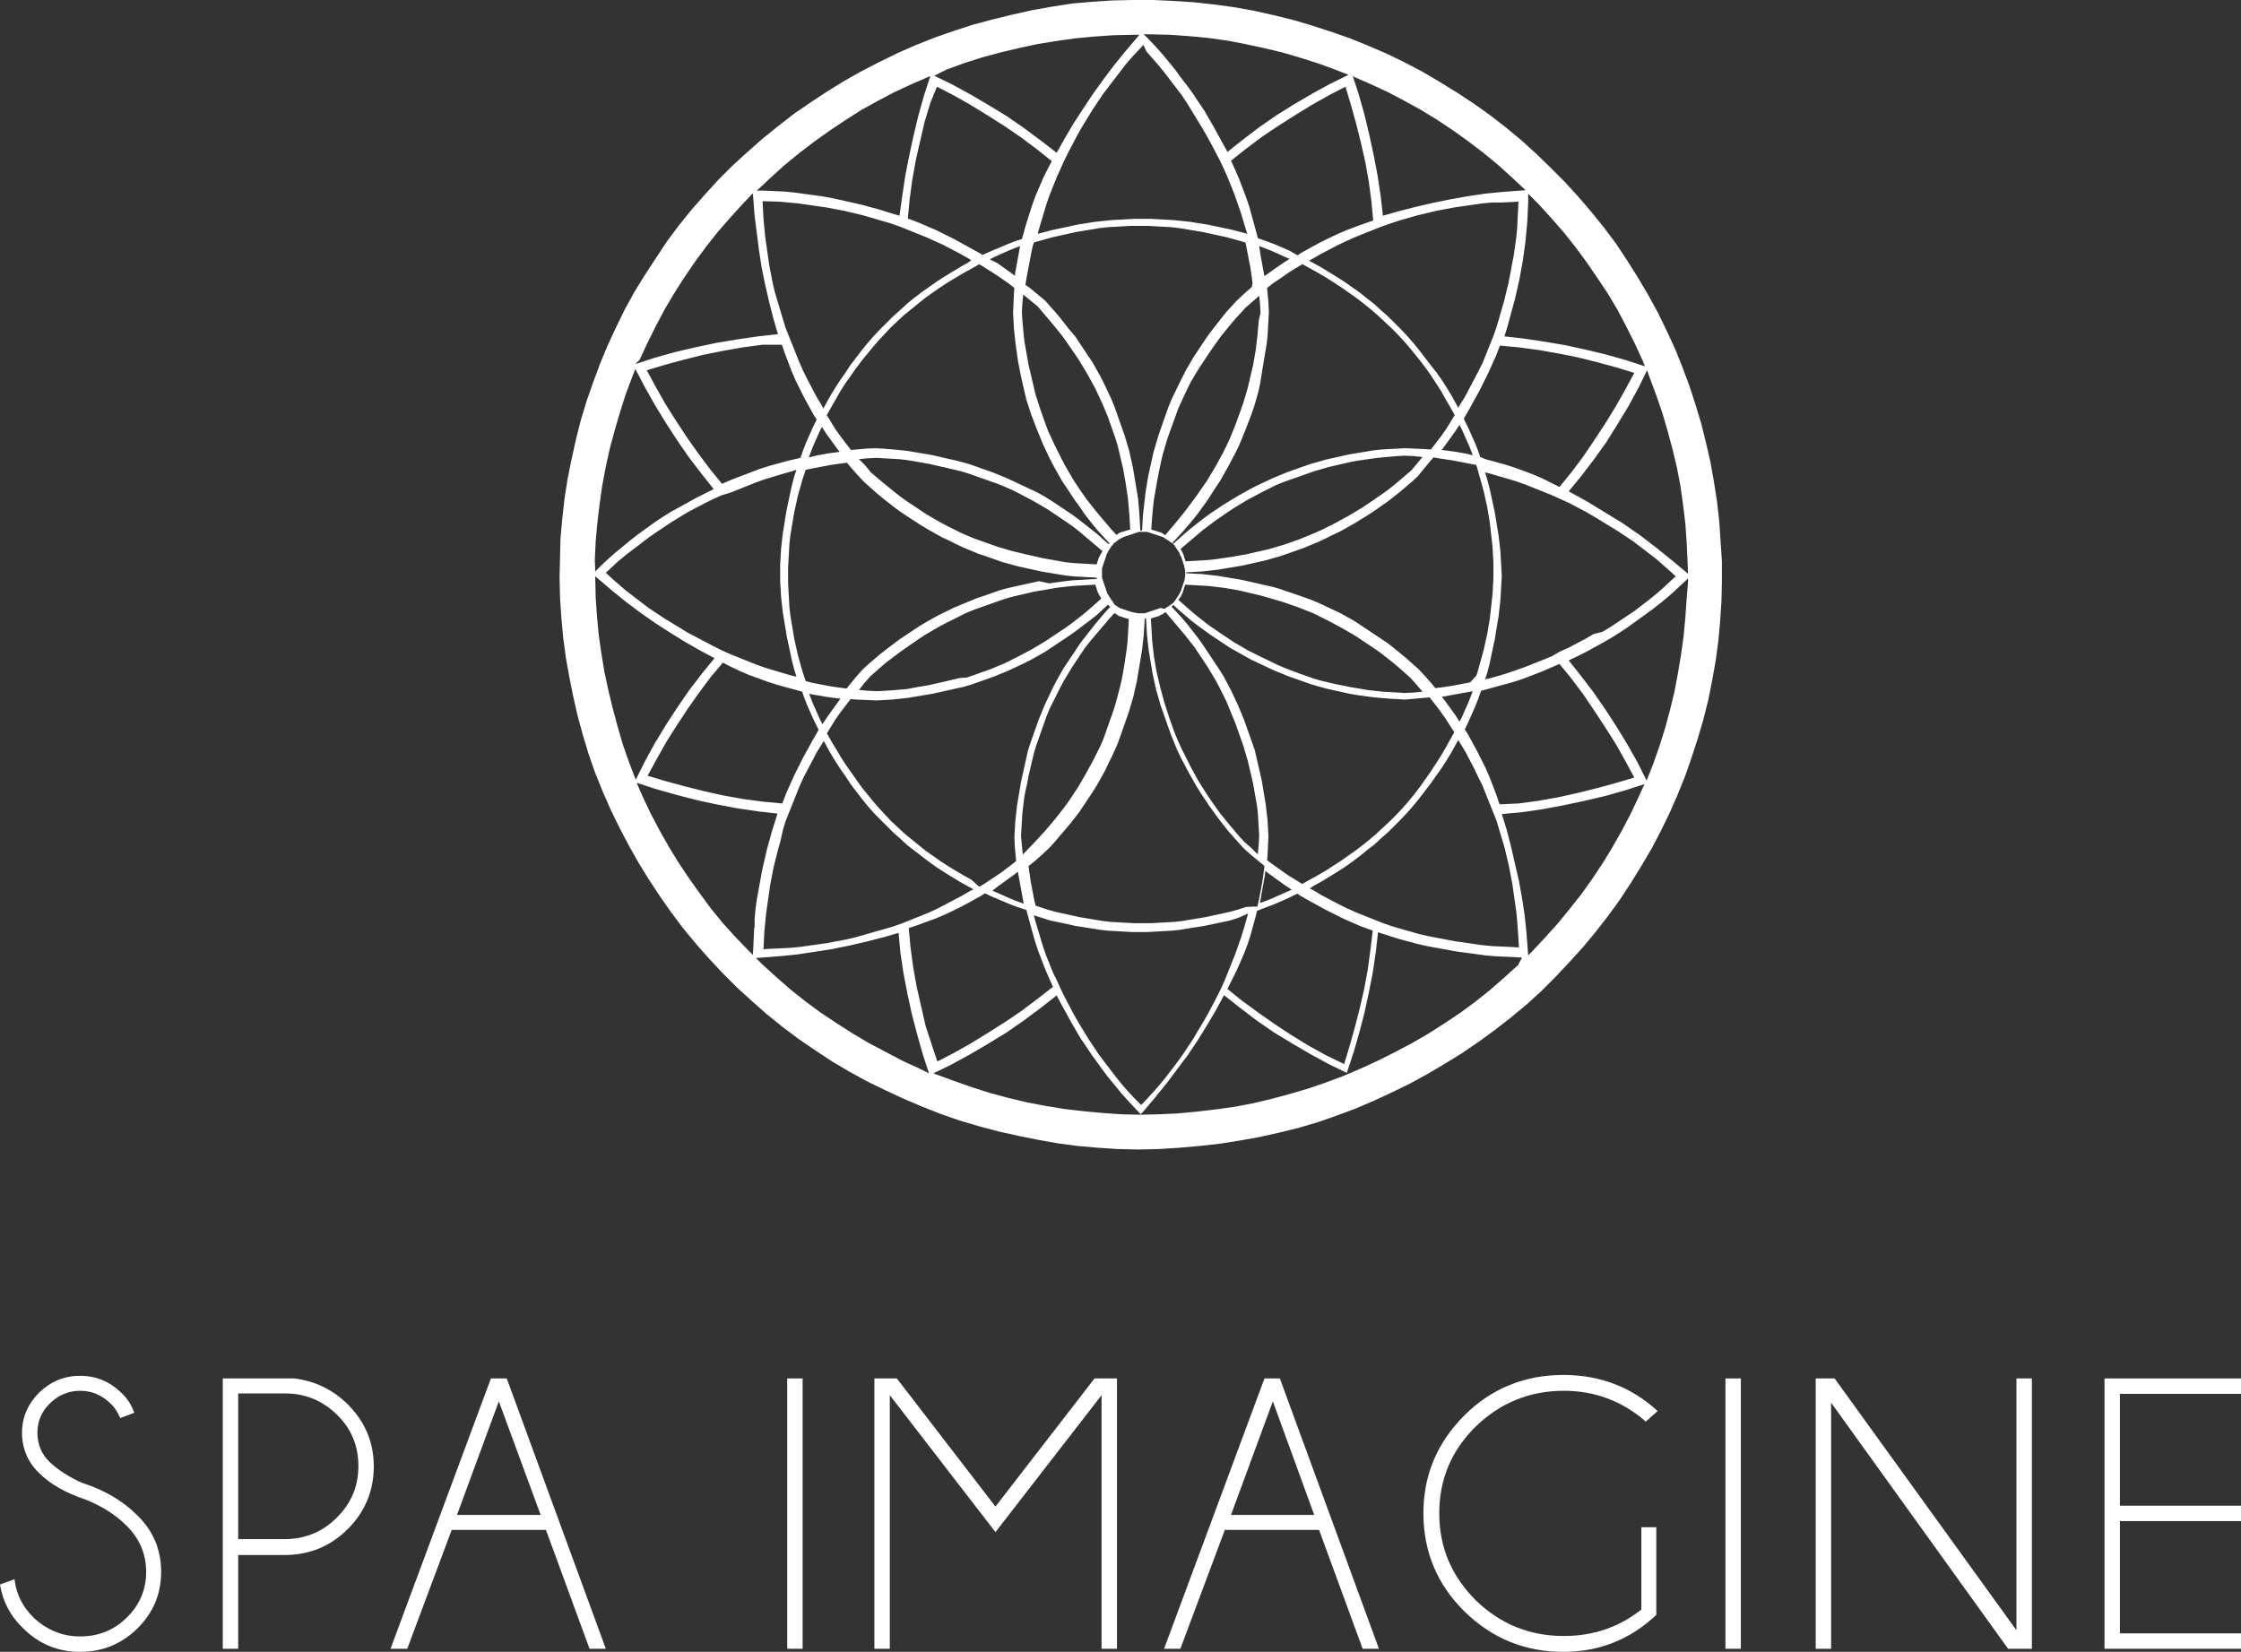 <?xml version="1.0" encoding="utf-8"?>
<!-- Generator: Adobe Illustrator 27.8.1, SVG Export Plug-In . SVG Version: 6.00 Build 0)  -->
<svg version="1.1" id="Capa_1" xmlns="http://www.w3.org/2000/svg" xmlns:xlink="http://www.w3.org/1999/xlink" x="0px" y="0px"
	 viewBox="0 0 509 375.2" style="enable-background:new 0 0 509 375.2;" xml:space="preserve">
<rect x="0" y="0" width="509" height="375.2" fill="#333333" stroke="none"/>
<style type="text/css">
	.st0{fill:#FFFFFF;}
</style>
<g>
	<path class="st0" d="M390.8,123l-0.3-4.5L390,114l-0.7-4.5l-0.8-4.5l-1-4.4l-1.1-4.4l-1.3-4.3l-1.4-4.3l-1.6-4.3l-1.7-4.2l-1.9-4.1
		l-2-4.1l-2.2-4l-2.3-3.9l-2.4-3.8l-2.5-3.8l-2.7-3.6l-2.9-3.6l-3-3.5l-3.1-3.4l-3.2-3.2l-3.2-3.1l-3.4-3.1l-3.5-2.9l-3.6-2.8
		l-3.8-2.7l-3.8-2.5l-3.9-2.4l-3.9-2.3l-4-2.1l-4.1-2l-4.2-1.8l-4.2-1.7l-4.3-1.5L298,5.8l-4.4-1.3l-4.5-1.1l-4.5-1l-4.5-0.8
		L275.6,1L271,0.5l-4.6-0.3L261.9,0h-4.6l-4.6,0.1l-4.6,0.3l-4.6,0.4L239,1.5l-4.5,0.8l-4.5,1l-4.5,1.1l-4.5,1.2l-4.3,1.4l-4.3,1.5
		l-4.3,1.7L204,12l-4.1,2l-4.1,2.1l-3.9,2.2l-3.9,2.4l-3.8,2.5l-3.8,2.6l-3.6,2.8l-3.6,2.9l-3.4,3l-3.4,3.1l-3.2,3.2l-3.1,3.4
		l-3,3.4l-2.9,3.6l-2.7,3.6l-2.5,3.8l-2.5,3.8l-2.4,3.9l-2.2,4l-2,4.1l-1.9,4.1l-1.7,4.1l-1.6,4.3l-1.5,4.3l-1.3,4.3l-1.1,4.4
		l-1,4.5l-0.9,4.5l-0.7,4.5l-0.5,4.5l-0.4,4.5l-0.1,4.3l-0.1,4.5l0.1,4.5l0.3,4.5l0.4,4.5l0.6,4.5l0.8,4.5l0.9,4.5l1,4.4l1.2,4.4
		l1.3,4.3l1.5,4.3l1.7,4.2l1.8,4.1l2,4.1l2.1,4l2.2,3.9l2.4,3.9l2.5,3.8l2.6,3.7l2.7,3.6l2.9,3.5l3,3.4l3.1,3.3l3.2,3.2l3.4,3.1
		l3.4,3l3.6,2.9l3.6,2.7l3.8,2.6l3.8,2.5l3.9,2.3l4,2.2l4.1,2l4.1,1.9l4.2,1.8l4.3,1.7l4.3,1.5l4.4,1.3l4.5,1.2l4.5,1l4.5,0.9
		l4.5,0.8l4.5,0.6l4.6,0.4l4.6,0.3l4.6,0.1l4.6-0.1l4.6-0.3l4.6-0.4l4.5-0.5l4.5-0.7l4.5-0.8l4.5-1l4.5-1.1l4.4-1.3l4.3-1.5l4.3-1.6
		l4.2-1.8l4.1-1.9l4.1-2l4-2.2l3.9-2.3l3.9-2.4l3.8-2.6l3.7-2.7l3.6-2.8l3.5-2.9l3.4-3.1l3.2-3.2l3.1-3.3l3.1-3.4l2.9-3.5l2.8-3.6
		l2.7-3.7l2.5-3.8l2.4-3.9l2.3-3.9l2.1-4l2-4.1l1.8-4.1l1.7-4.2l1.5-4.3l1.4-4.3l1.3-4.4l1.1-4.4l0.9-4.5l0.8-4.5l0.6-4.5l0.4-4.5
		l0.3-4.5l0.1-4.5v-4.5L390.8,123z M374.7,85.8l1.5,4l1.4,4.1l1.2,4.1l1.1,4.1l1,4.2l0.8,4.2l0.6,4.3l0.5,4.2l0.3,4.3l0.2,4.3
		l0.1,2.7l-3.5-2.9l-3.7-3l-3.8-2.9l-3.9-2.7l-4.1-2.5l-4.1-2.5l-4-2.2l2.8-3.4l2.9-3.8l2.8-3.9l2.5-4l2.5-4.1l2.3-4.2l2-4.1
		L374.7,85.8z M283,206l-1.8,0.6l-1.8,0.5l-1.8,0.4l-1.9,0.4l-1.8,0.4l-1.8,0.3l-1.8,0.3l-1.8,0.3l-1.8,0.2l-1.8,0.1l-1.8,0.1
		l-1.8,0.1h-1.8h-1.8l-1.8-0.1l-1.8-0.1l-1.8-0.1l-1.8-0.2l-1.8-0.3l-1.8-0.3l-1.8-0.3l-1.8-0.4l-1.8-0.4l-1.8-0.4l-1.8-0.5
		l-1.8-0.6l-0.9-0.3l-0.3-1.3l-0.4-2.1l-0.4-2.1l-0.3-2.1l-0.2-1.4l1.3-1l1.7-1.5l1.7-1.6l1.2-1.3l1.1-1.3l2.3-2.7l1.1-1.4l1.1-1.4
		l1-1.5l1-1.5l1-1.5l1-1.6l0.9-1.6l0.9-1.6l0.8-1.7l0.8-1.6l0.8-1.7l0.7-1.7l0.6-1.7l0.6-1.7l0.6-1.7l0.6-1.7l0.5-1.7l0.5-1.7
		l0.4-1.8l0.4-1.7l0.6-3.6l0.3-1.8l0.3-1.8l0.2-1.8l0.2-1.8l0.2-3.5h0.2h0.1l0.2,3.6l0.2,1.8l0.2,1.8l0.6,3.6l0.3,1.8l0.4,1.8
		l0.4,1.8l1,3.5l0.6,1.7l0.6,1.7l0.6,1.7l0.6,1.7l0.7,1.7l0.7,1.7l0.8,1.7l1.7,3.2l0.9,1.6l0.9,1.6l1,1.6l1,1.5l1,1.5l2.1,2.9
		l2.2,2.8l2.4,2.7l1.2,1.3l1.7,1.5l1.7,1.4l1.2,1l-0.2,1.6l-0.3,2.1l-0.4,2.1l-0.4,2.1l-0.3,1.3L283,206z M283.5,207.5l-0.3,1
		l-0.6,2.1l-0.6,2l-0.7,2l-0.7,2l-0.8,2l-0.8,2l-0.8,2l-0.9,2l-1,2l-1,1.9l-1,1.9l-1.1,1.9l-1.1,1.8L271,236l-1.2,1.8l-1.2,1.8
		l-1.3,1.8l-1.3,1.7l-1.3,1.7l-1.3,1.6l-1.4,1.6l-1.4,1.5l-1.4,1.5l-1.5-1.5l-1.4-1.5l-1.4-1.6l-1.3-1.6l-1.3-1.7l-1.3-1.7l-1.3-1.7
		l-1.2-1.8l-1.2-1.8l-1.1-1.8l-1.1-1.8l-1.1-1.9l-1-1.9l-1-1.9l-1-2l-0.9-2l-0.9-1.8l-0.8-2l-0.8-2l-0.7-2l-0.6-2l-0.6-2l-0.6-2
		l-0.3-1.1l1.9,0.6l1.9,0.6l1.9,0.4l1.9,0.4l1.8,0.4l1.9,0.3l1.9,0.3l1.9,0.3l1.8,0.2l1.8,0.1l1.8,0.1l1.8,0.1h1.8h1.8l1.8-0.1
		l1.8-0.1l1.8-0.1l1.9-0.2l1.8-0.3l1.9-0.3l1.9-0.3l1.9-0.4l1.9-0.4l1.9-0.4l1.9-0.6L283.5,207.5L283.5,207.5z M225.6,62l1.8,1.2
		l1.7,1.2l1.3,1l-0.1,1.2l-0.1,2.2l-0.1,2.3l0.2,3.6l0.2,1.8l0.2,1.8l0.5,3.6l0.7,3.6l0.8,3.5l0.4,1.7l1.1,3.4l1.3,3.4l0.7,1.7
		l0.7,1.7l0.8,1.7l0.8,1.7l0.9,1.7l1.8,3.2l1,1.5l1,1.5l1,1.5l1.1,1.5l1,1.5l1.1,1.4l1.1,1.4l1.1,1.3l2.4,2.6l-0.1,0.1l-0.1,0.1l0,0
		l-2.7-2.4l-1.4-1.1l-1.4-1.1l-1.4-1.1l-1.5-1.1l-3-2l-1.5-1l-1.6-1l-1.6-0.9l-1.7-0.8l-1.7-0.8l-1.7-0.8l-1.7-0.8l-1.7-0.7
		l-1.7-0.7l-1.7-0.6l-1.7-0.6l-1.7-0.6l-1.7-0.5l-2-0.5l-1.8-0.4l-1.7-0.4l-1.8-0.4l-1.8-0.3l-1.8-0.3l-1.8-0.3l-1.8-0.2l-3.6-0.3
		l-1.8-0.1l-2.2,0.1l-2.2,0.2l-1.1,0.1l-1.1-1.4l-1.3-1.7l-1.2-1.7l-1.1-1.8l-0.8-1.3l0.1-0.2l1-1.8l1-1.7l1-1.8l1.1-1.7l1.2-1.7
		l1.2-1.7l1.2-1.6l1.3-1.6l1.3-1.6l1.3-1.5l1.4-1.5l1.4-1.5l1.5-1.4l1.5-1.4l1.6-1.3l1.6-1.3l1.6-1.3l1.7-1.2l1.7-1.2l1.7-1.1
		l1.8-1.1l1.7-1l1.8-1l1.8-1l0.1-0.1l1.3,0.8L225.6,62z M224.8,58.9l1.2-0.6l1.8-0.8l1.8-0.8l1.8-0.7l0.3-0.1l-0.3,1.6l-0.4,2.2
		l-0.4,2.2l-0.1,0.8l-0.3-0.3l-1.8-1.3l-1.8-1.3L224.8,58.9z M286.8,83.5l0.6-3.6l0.3-1.8l0.2-1.8l0.1-1.8l0.1-1.8l0.1-1.8l-0.1-2.2
		l-0.2-2.2l-0.1-1.1l1.4-1.1l1.8-1.2l1.7-1.2l1.8-1.1l1.3-0.8l0.2,0.1l1.8,1l1.8,1l1.7,1l1.7,1.1l1.7,1.1l1.7,1.2l1.7,1.2l1.7,1.3
		l1.6,1.3l1.5,1.3l1.5,1.4l1.5,1.4l1.5,1.5l1.4,1.5l1.3,1.5l1.3,1.6l1.3,1.6l1.2,1.6l1.2,1.7l1.1,1.7l1.1,1.7l1,1.8l1,1.7l1,1.8
		l0.1,0.2l-0.8,1.3l-1.1,1.8l-1.2,1.7l-1.3,1.7l-1,1.3l-1.3-0.1l-2.3-0.1l-2.3-0.1l-3.6,0.2l-1.8,0.1l-1.8,0.2l-1.8,0.3l-1.8,0.3
		l-1.8,0.3l-1.8,0.4l-1.8,0.4l-1.8,0.4l-1.7,0.5l-1.8,0.5l-1.7,0.6l-1.7,0.6l-1.7,0.6l-1.7,0.7l-1.7,0.7l-1.7,0.8l-1.7,0.8l-1.6,0.8
		l-1.6,0.9l-1.6,0.9l-3.1,1.9l-3,2l-1.5,1.1l-1.4,1.1l-1.4,1.1l-1.3,1.1l-2.7,2.4l0,0l-0.2-0.2l0,0l0,0l1.2-1.3l1.2-1.3l2.3-2.7
		l1.1-1.4l2.1-2.9l2-3.1l1-1.5l0.9-1.6l0.9-1.6l1.7-3.2l0.8-1.7l0.7-1.7l0.7-1.7l1.3-3.4l0.6-1.7l0.5-1.7l0.5-1.8l0.4-1.8
		L286.8,83.5z M286,55.9l0.8,0.3l1.8,0.7l1.8,0.8l1.8,0.8l0.7,0.3l-1.4,0.9l-1.9,1.3l-1.8,1.3l-0.6,0.4l-0.1-0.4l-0.4-2.2l-0.4-2.2
		L286,55.9z M333.9,155l-2.1,0.4l-2.1,0.4l-2.1,0.3l-1.6,0.2l-0.8-1l-1.5-1.7l-1.6-1.7l-2.7-2.4l-2.8-2.3l-1.4-1.1l-1.5-1l-1.5-1
		l-1.5-1l-1.5-1l-1.5-1l-1.6-0.9l-1.6-0.9l-1.7-0.8l-1.7-0.8l-1.7-0.8l-1.7-0.7l-1.7-0.6l-1.7-0.6l-1.8-0.6l-1.7-0.6l-1.7-0.5
		l-1.8-0.4l-3.5-0.8l-1.8-0.4l-1.8-0.3l-1.8-0.3l-1.8-0.3l-1.8-0.2l-1.8-0.2l-3.6-0.2v-0.1v-0.1l0,0l3.6-0.2l3.6-0.4l1.8-0.3
		l1.8-0.3l1.8-0.3l1.8-0.4l1.8-0.4l1.8-0.4l1.7-0.5l1.8-0.5l1.7-0.6l1.7-0.6l1.7-0.6l3.4-1.4l1.7-0.8l1.6-0.8l1.7-0.8l3.2-1.8
		l3.1-1.9l1.5-1l3-2.1l1.4-1.1l1.4-1.1l2.7-2.3l1.3-1.2l1.4-1.7l1.4-1.7l0.8-0.9l1.8,0.3l2.1,0.3l2.1,0.4l2.1,0.4l1.6,0.3l0.2,0.6
		l0.5,1.8l0.5,1.8l0.5,1.8l0.4,1.8l0.4,1.8l0.3,1.8l0.3,1.8l0.2,1.8l0.2,1.8l0.2,1.8l0.1,1.8l0.1,1.8v1.8v1.8l-0.1,1.8l-0.1,1.8
		l-0.2,1.8l-0.2,1.8l-0.2,1.8l-0.3,1.8l-0.3,1.8l-0.4,1.8l-0.4,1.8l-0.5,1.8l-0.5,1.8l-0.5,1.8l-0.2,0.5L333.9,155z M334.5,157
		l-0.3,0.8l-0.7,1.8l-0.8,1.8l-0.8,1.8l-0.4,0.7l-0.9-1.4l-1.3-1.8l-1.3-1.8l-0.5-0.6l0.4-0.1l2.2-0.4l2.2-0.4L334.5,157z
		 M252.9,136.7l-0.3-0.2l-0.2-0.3l-0.2-0.3l-0.2-0.3l-0.1-0.2l-0.2-0.3l-0.2-0.3l-0.1-0.3l-0.1-0.3l-0.1-0.3l-0.1-0.3l-0.1-0.3
		l-0.1-0.3l-0.1-0.3l-0.1-0.3l-0.1-0.3l-0.1-0.3l-0.1-0.3l-0.1-0.3v-0.3v-0.3v-0.3v-0.3v-0.3v-0.3v-0.3l0.1-0.3l0.1-0.3l0.1-0.3
		l0.1-0.3l0.1-0.3l0.1-0.3l0.1-0.3l0.1-0.3l0.1-0.3l0.1-0.3l0.1-0.3l0.2-0.3l0.1-0.3l0.2-0.3l0.2-0.3l0.2-0.3l0.2-0.3l0.2-0.2
		l0.2-0.3l0.2-0.2l0.3-0.2l0.3-0.2l0.2-0.2l0.3-0.2l0.3-0.2l0.3-0.1l0.3-0.2l0.3-0.1l0.3-0.1l0.3-0.1l0.3-0.1l0.3-0.1l0.3-0.1
		l0.3-0.1l0.3-0.1l0.3-0.1l0.3-0.1l0.3-0.1l0.3-0.1h0.3h0.3h0.3h0.3h0.3h0.3l0.4,0.1l0.3,0.1l0.3,0.1l0.3,0.1l0.3,0.1l0.3,0.1
		l0.3,0.1l0.3,0.1l0.3,0.1l0.3,0.1l0.3,0.1l0.3,0.1l0.3,0.2l0.3,0.2l0.3,0.2l0.3,0.2l0.3,0.2l0.3,0.2l0.3,0.2l0.2,0.2l0.2,0.2
		l0.2,0.3l0.2,0.3l0.2,0.3l0.2,0.3l0.2,0.3l0.2,0.3l0.1,0.3l0.1,0.3l0.2,0.3l0.1,0.3l0.1,0.3l0.1,0.3l0.1,0.3l0.1,0.3l0.1,0.3
		l0.1,0.3v0.3l0.1,0.3l0.1,0.3v0.3v0.3v0.3v0.3v0.3l-0.1,0.3v0.3l-0.1,0.3l-0.1,0.3l-0.1,0.3l-0.1,0.3l-0.1,0.3l-0.1,0.3l-0.1,0.3
		l-0.1,0.3l-0.1,0.3l-0.2,0.3l-0.1,0.3l-0.2,0.3l-0.2,0.3l-0.2,0.3l-0.2,0.3l-0.2,0.3l-0.2,0.3l-0.2,0.2l-0.2,0.2l-0.3,0.2l-0.3,0.2
		l-0.3,0.2l-0.3,0.2l-0.3,0.2l-0.3,0.2l-0.9-0.2l-0.3,0.1l-0.3,0.1l-0.3,0.1l-0.3,0.1l-0.3,0.1l-0.3,0.1l-0.3,0.1l-0.3,0.1l-0.3,0.1
		l-0.3,0.1l-0.3,0.1l-0.3,0.1h-0.3H259H259h-0.3h-0.3l-0.3-0.1h-0.3l-0.3-0.1L257,139l-0.3-0.1l-0.3-0.1l-0.3-0.1l-0.3-0.1l-0.3-0.1
		l-0.3-0.1l-0.3-0.1l-0.3-0.1l-0.3-0.1l-0.3-0.2l-0.3-0.2l-0.3-0.2l-0.3-0.2L253,137l-0.3-0.2L252.9,136.7z M252.7,138.6
		L252.7,138.6c-0.1-0.1-0.1-0.1-0.1-0.1L252.7,138.6z M190.8,156.2l-2.1-0.3l-2.1-0.4l-2.1-0.4l-1.5-0.4l-0.2-0.6l-0.6-1.8l-0.5-1.8
		l-0.5-1.8l-0.4-1.8l-0.4-1.8l-0.3-1.8l-0.3-1.8l-0.3-1.8l-0.2-1.8l-0.1-1.8l-0.1-1.8l-0.1-1.8v-1.8v-1.8l0.1-1.8l0.1-1.8l0.1-1.8
		l0.2-1.8l0.3-1.8l0.3-1.8l0.3-1.8l0.4-1.8l0.4-1.8l0.5-1.8l0.5-1.8l0.6-1.8l0.2-0.6l1.5-0.3l2.1-0.4l2.1-0.4l2.1-0.3l1.6-0.2l0.8,1
		l1.5,1.7l1.6,1.7l2.7,2.4l1.3,1.1l1.4,1.1l1.4,1.1l1.5,1.1l1.5,1l3.1,2l1.5,0.9l1.6,0.9l1.6,0.9l1.7,0.8l1.6,0.8l1.7,0.8l1.7,0.7
		l1.7,0.7l1.8,0.6l1.7,0.6l1.7,0.6l1.8,0.5l1.8,0.5l1.8,0.4l1.8,0.4l1.8,0.4l1.8,0.3l1.8,0.3l1.8,0.3l1.8,0.2l1.8,0.1l3.6,0.2l0,0
		v0.3l-1.8,0.1l-1.8,0.1l-1.8,0.1l-1.8,0.2l-3.6,0.5L236,132l-1.8,0.4l-1.8,0.4l-1.8,0.4l-1.8,0.4l-1.8,0.5l-1.7,0.6l-1.7,0.6
		l-1.8,0.6l-1.7,0.7l-1.7,0.7l-1.7,0.7l-1.6,0.8l-1.7,0.8l-1.6,0.9l-1.6,0.9l-1.5,0.9l-1.5,1l-1.5,1l-1.5,1l-2.9,2.2l-1.4,1.1
		l-2.7,2.3l-1.3,1.2l-1.5,1.7l-1.4,1.7l-0.7,0.9L190.8,156.2z M190.9,158.7l-0.3,0.4l-1.3,1.8l-1.3,1.8l-1.2,1.8l-0.6-1.2l-0.8-1.8
		l-0.8-1.8l-0.7-1.8l-0.1-0.3l1.7,0.3l2.3,0.4l2.3,0.3L190.9,158.7z M183.7,103.9l0.3-0.8l0.7-1.8l0.8-1.8l0.8-1.8l0.4-0.7l0.9,1.4
		l1.3,1.8l1.3,1.8l0.5,0.6l-0.4,0.1L188,103l-2.2,0.4L183.7,103.9z M195.1,104.3l1.9-0.2l2.1-0.1l1.7,0.1l1.7,0.1l1.8,0.1l1.7,0.2
		l1.8,0.3l1.7,0.3l1.7,0.3l1.7,0.4l1.8,0.4l1.7,0.4l1.7,0.4l1.7,0.5l1.7,0.6l1.7,0.6l1.7,0.6l1.7,0.6l1.7,0.7l1.6,0.7l1.6,0.8
		l3.2,1.7l3.1,1.8l1.5,1l1.5,1l2.9,2l1.4,1.1l1.3,1.1l1.3,1.1l1.3,1.1l1.3,1.1c0,0,0,0,0.1,0l-0.1,0.3l-0.2,0.3l-0.2,0.3l-0.1,0.3
		l-0.2,0.3l-0.1,0.3l-0.1,0.3l-0.1,0.3l-0.1,0.3l-0.1,0.3v0.1c0,0,0,0-0.1,0l-1.7-0.1l-1.7-0.1l-1.8-0.1l-1.8-0.2l-1.7-0.3l-1.7-0.3
		l-1.7-0.3l-3.5-0.8l-1.7-0.4l-1.7-0.4l-3.4-1l-1.7-0.6l-1.7-0.6l-1.7-0.6l-1.7-0.7l-1.6-0.7l-1.6-0.8l-1.6-0.8l-1.5-0.8l-3.1-1.8
		l-1.5-1l-1.5-1l-1.5-1l-1.4-1l-1.4-1.1l-2.7-2.2l-1.3-1.1l-1.3-1.1l-1.3-1.6L195.1,104.3z M196.3,155.2l1.3-1.5l2.6-2.3l1.3-1.1
		l2.8-2.1l1.4-1l2.9-2l1.5-1l3.1-1.8l1.5-0.8l1.6-0.8l1.6-0.8l1.6-0.8l1.7-0.7l1.7-0.6l1.7-0.6l1.7-0.6l1.7-0.6l1.7-0.5l1.7-0.4
		l1.7-0.4l1.7-0.4l1.8-0.3l3.4-0.6l3.5-0.4l1.7-0.1l3.5-0.2h0.1v0.1l0.1,0.3l0.1,0.3l0.1,0.3l0.1,0.4l0.1,0.3l0.2,0.3l0.1,0.3
		l0.2,0.3l0.2,0.3l0.1,0.3l0,0l-2.6,2.3l-1.3,1.1l-2.8,2.2l-1.4,1l-1.5,1l-1.5,1l-1.5,1l-1.5,0.9l-1.5,0.9l-3.2,1.7l-1.6,0.8
		l-1.6,0.8l-1.7,0.7l-1.7,0.7l-1.7,0.6l-1.7,0.6l-1.7,0.6L218,154l-1.7,0.4l-1.7,0.4l-3.5,0.8l-3.5,0.6l-1.5,0.3l-3.5,0.3l-3.4,0.2
		l-2.1-0.1l-2-0.2L196.3,155.2z M267.9,124.9C267.9,124.9,267.9,124.9,267.9,124.9l1.3-1.1l2.7-2.3l1.3-1.1l2.8-2.1l2.9-2l1.5-1
		l1.5-0.9l1.5-0.9l3.2-1.7l1.6-0.8l1.6-0.8l1.7-0.7l1.7-0.6l1.7-0.6l1.7-0.6l1.7-0.6l3.4-1l1.7-0.4l3.5-0.8l1.7-0.3l3.5-0.5l1.7-0.2
		l3.5-0.3l1.7-0.1l2.1,0.1l2,0.2l-2.6,3.1l-1.3,1.1l-1.3,1.1l-1.3,1.1l-1.4,1.1l-1.4,1l-2.9,2l-1.5,1l-3,1.8l-3.1,1.7l-3.2,1.6
		l-1.6,0.7l-1.7,0.7l-1.7,0.7l-1.7,0.6l-1.7,0.6l-1.7,0.5l-1.7,0.5l-1.7,0.4l-3.5,0.8l-1.7,0.3l-1.7,0.3l-3.5,0.5l-1.7,0.2l-1.7,0.1
		l-1.7,0.1l-1.8,0.1l0,0l-0.1-0.2l-0.1-0.3l-0.1-0.3l-0.1-0.4l-0.1-0.3l-0.1-0.3l-0.2-0.3l-0.1-0.3l-0.2-0.3l-0.2-0.3L267.9,124.9z
		 M267.9,135.9l0.2-0.3l0.2-0.3l0.1-0.3l0.2-0.3l0.1-0.3l0.1-0.4l0.1-0.3l0.1-0.3l0.1-0.3l0.1-0.3l1.8,0.1l1.8,0.1l1.7,0.1l1.7,0.2
		l1.7,0.2l1.8,0.3l1.7,0.3l1.7,0.4l1.7,0.4l1.7,0.4l1.7,0.5l3.4,1l1.7,0.6l1.7,0.6l3.3,1.3l1.6,0.8l1.6,0.8l3.2,1.7l3.1,1.8l1.5,1
		l1.5,1l1.5,1l1.4,1l1.4,1.1l1.4,1.1l1.3,1.1l2.6,2.3l1.4,1.6l1.3,1.5l-1.9,0.2l-2.1,0.1l-1.7-0.1l-1.8-0.1l-1.7-0.1l-3.5-0.4
		l-1.7-0.3l-1.8-0.3l-3.5-0.7l-1.7-0.4l-1.7-0.4l-1.7-0.5l-1.7-0.6l-1.7-0.6l-3.4-1.3l-1.6-0.7l-1.6-0.8l-1.7-0.8l-1.6-0.8l-1.6-0.8
		l-3.1-1.8l-1.5-1l-1.5-1l-2.9-2l-2.8-2.2l-1.3-1.1l-2.6-2.3h-0.1L267.9,135.9z M327.4,102.2l0.3-0.3l1.3-1.8l1.3-1.8l1.2-1.8
		l0.6,1.2l0.8,1.8l0.8,1.8l0.7,1.8l0.1,0.3l-1.7-0.4l-2.3-0.4l-2.2-0.3L327.4,102.2z M336.2,103.8l-0.4-1.2l-0.7-1.8l-0.8-1.8
		l-0.8-1.8l-0.9-1.8l-0.1-0.3l0.2-0.4l1.1-1.9l1.1-2l1.1-2l1-2l1-2l0.9-2l0.9-2l0.8-2.1l0.1-0.2l4.3,0.4l4.5,0.6l4.5,0.8l4.5,0.9
		l4.4,1.1l4.4,1.2l3.9,1.2l-2,3.7l-2.2,3.9l-2.4,3.9l-2.5,3.8l-2.5,3.7l-2.7,3.6l-2.7,3.3l-1.8-0.9l-2-1l-2.1-0.9l-2.1-0.8l-2.2-0.8
		l-2.2-0.7l-2.2-0.6l-2.2-0.6L336.2,103.8z M340.5,72.3l-0.6,2l-0.7,2l-0.8,2l-0.8,2l-0.8,2l-1,2l-1,1.9l-1,1.9l-1,1.9l-1.1,1.8
		l-0.5,0.8l-0.6-1.1l-1-1.8l-1.1-1.8l-1.1-1.7l-1.2-1.7L325,83l-1.3-1.7l-1.3-1.7l-1.3-1.6l-1.4-1.6l-1.4-1.5l-1.5-1.5l-1.5-1.5
		l-1.6-1.4l-1.5-1.4l-1.7-1.3l-1.6-1.3l-1.7-1.2l-1.7-1.2l-1.7-1.1l-1.8-1.1l-1.8-1.1l-1.8-1l-1.1-0.6l0.8-0.4l1.9-1.1l1.9-1l1.9-1
		l1.9-0.9l2-0.9l2-0.8l2-0.8l2-0.8l2-0.7l2.1-0.7l2.1-0.6l2.1-0.6l2.1-0.5l2.1-0.5l2.1-0.4l2.1-0.4l2.1-0.3l2.1-0.3l2.1-0.3l2.1-0.2
		L341,46l2.1-0.1l1.8-0.1l-0.2,3.9l-0.1,2.1l-0.2,2.1l-0.3,2.1l-0.3,2.1l-0.4,2.1l-0.4,2.1l-0.4,2.1l-0.5,2l-0.5,2.1l-0.6,2
		L340.5,72.3z M285.9,72.8l-0.3,3.4l-0.4,3.4l-0.6,3.4l-0.8,3.4l-0.4,1.7l-1,3.4l-0.6,1.7l-1.2,3.3l-1.3,3.2l-0.8,1.7l-0.8,1.6
		l-1.7,3.1l-0.9,1.5l-0.9,1.5l-2,2.9l-1,1.4l-2.1,2.8l-2.2,2.7l-1.1,1.3l-1.1,1.3v0.1l0,0l-0.3-0.2l-0.3-0.2l-0.3-0.2l-0.3-0.1
		l-0.3-0.1l-0.3-0.1l-0.3-0.1l-0.4-0.1l-0.3-0.1l-0.4-0.1l0,0c0,0,0,0,0-0.1l0.1-1.7l0.3-3.4l0.2-1.7l0.3-1.7l0.3-1.7l0.3-1.7
		l0.7-3.4l0.4-1.7l1-3.4l0.6-1.7l1.2-3.3l0.6-1.7l0.7-1.6l1.5-3.2l0.8-1.6l0.9-1.5l0.9-1.5l1-1.5l1-1.5l1-1.5l1-1.4l1-1.4l2.2-2.7
		l1.1-1.3l2.3-2.5l1.6-1.4l1.5-1.3l0.2,1.9l0.1,2L285.9,72.8z M284.3,65.2l-1.7,1.5l-1.7,1.6l-2.4,2.6l-1.1,1.4l-1.1,1.4l-1.1,1.4
		l-1.1,1.5l-1,1.5l-2,3l-1.8,3.1l-0.8,1.6l-0.8,1.6l-1.6,3.3l-0.7,1.7l-0.6,1.7l-0.6,1.7l-0.6,1.7l-0.6,1.8l-1,3.4l-0.4,1.8
		l-0.4,1.8l-0.4,1.8l-0.6,3.6l-0.4,3.5l-0.2,1.8l-0.2,3.5l0,0l0,0H259l0,0l-0.1-1.8l-0.1-1.8l-0.3-3.6l-0.6-3.6l-0.6-3.6l-0.4-1.8
		l-0.4-1.8l-0.5-1.7l-0.5-1.7l-0.6-1.7l-0.6-1.7l-0.6-1.7l-0.6-1.7l-0.7-1.7l-0.8-1.7l-0.8-1.7l-0.8-1.6l-1.8-3.2l-1-1.5l-1-1.5
		l-2-3L243,75l-2.2-2.8l-1.1-1.3l-2.4-2.7l-1.7-1.4l-1.7-1.4l-1-0.7l0.3-1.8l0.4-2.1l0.4-2.1l0.4-2.1l0.4-1.5l0.6-0.2l1.8-0.5
		l1.8-0.5l1.8-0.4l1.8-0.4l1.8-0.4l1.8-0.3l1.8-0.3l1.8-0.3l1.8-0.2l1.8-0.1l1.8-0.1l1.8-0.1h1.8h1.8l1.8,0.1l1.8,0.1l1.8,0.1
		l1.8,0.2l1.8,0.3l1.8,0.3l1.8,0.3l1.8,0.4l1.9,0.4l1.8,0.4l1.8,0.5l1.8,0.5l0.6,0.2l0.3,1.5l0.4,2.1l0.4,2l0.3,2.1l0.2,1.6
		L284.3,65.2z M234.1,68.3l1.6,1.3l1.1,1.3l2.2,2.6l2.2,2.7l1,1.4l2,2.9l1,1.5l0.9,1.5l0.9,1.5l1.7,3.1l1.5,3.2l0.7,1.6l0.7,1.7
		l0.6,1.7l0.6,1.7l0.6,1.7l0.5,1.7l0.4,1.7l0.8,3.4l0.6,3.4l0.5,3.4l0.3,3.4l0.1,1.7l0.1,1.7c0,0,0,0,0,0.1l-0.1,0.1l-0.3,0.1
		l-0.4,0.1l-0.3,0.1l-0.4,0.1l-0.3,0.1l-0.3,0.1l-0.3,0.1l-0.3,0.2l-0.3,0.2l-0.2,0.1c0,0,0,0,0-0.1l-1.2-1.3l-1.1-1.3l-1.1-1.3
		l-1.1-1.3l-1.1-1.4l-1.1-1.4l-1-1.4l-1-1.5l-1-1.5l-1.8-3.1l-0.8-1.5l-0.8-1.6l-0.8-1.6l-1.5-3.2l-0.6-1.6l-0.6-1.7l-0.6-1.7
		l-1.1-3.4l-0.4-1.7l-0.4-1.7l-0.4-1.7l-0.4-1.7l-0.3-1.7l-0.3-1.7l-0.3-1.7l-0.2-1.7l-0.3-3.4l-0.1-1.7l0.1-2l0.2-2L234.1,68.3z
		 M219.8,59.7l-1.8,1l-1.8,1.1l-1.8,1.1l-1.7,1.1l-1.7,1.2l-1.7,1.2l-1.7,1.3L206,69l-1.5,1.4l-1.6,1.4l-1.5,1.5l-1.5,1.5l-1.5,1.6
		l-1.4,1.6l-1.3,1.6l-1.3,1.7l-1.3,1.7l-1.1,1.7l-1.2,1.7l-1.1,1.7l-1.1,1.8l-1,1.8l-0.6,1.1l-0.4-0.8l-1.1-1.8l-1-1.9l-1-1.9l-1-2
		l-0.9-2l-0.8-2l-0.8-2l-0.8-2l-0.8-2l-0.6-2l-0.6-2l-0.6-2l-0.6-2l-0.5-2.1l-0.4-2.1l-0.4-2.1l-0.3-2.1l-0.3-2.1l-0.3-2.1l-0.2-2.1
		l-0.2-2.1l-0.1-2.1l-0.1-1.8l3.9,0.1l2.1,0.2l2.1,0.2l2.1,0.3l2.1,0.3l2.1,0.3l2.1,0.4l2.1,0.4l2.1,0.5l2.1,0.5l2.1,0.6l2,0.6
		l2.1,0.6l2,0.7l2,0.8l2,0.8l2,0.8l2,0.9l2,0.9l1.9,1l1.9,1l1.8,1l0.8,0.5L219.8,59.7z M177.6,78.3l0.6,1.8l0.8,2.1l0.8,2.1l0.9,2.1
		l1,2l1,2l1.1,2l1.1,2l0.6,0.9l-0.8,1.6l-0.8,1.8l-0.8,1.8l-0.7,1.8l-0.6,1.7l-0.4,0.1l-2.2,0.5l-2.2,0.6l-2.2,0.6l-2.2,0.7
		l-2.1,0.8l-2.1,0.8l-2.1,0.8l-2.1,0.9l-0.2,0.1l-2.7-3.3l-2.7-3.6l-2.6-3.7l-2.5-3.8l-2.4-3.8l-2.2-3.9l-2-3.7l4-1.2l4.4-1.2
		l4.4-1.1l4.5-0.9l4.5-0.8l4.5-0.6L177.6,78.3z M165.9,111.9l2-0.8l2-0.8l2-0.8l2-0.7l2-0.6l2-0.6l2.1-0.6l0.9-0.3l-0.5,1.5
		l-0.5,1.9l-0.4,1.8l-0.4,1.9l-0.4,1.8l-0.3,1.8l-0.3,1.9l-0.3,1.8l-0.2,1.8l-0.2,1.8l-0.1,1.8l-0.1,1.8v1.8v1.8l0.1,1.8l0.1,1.8
		l0.2,1.8l0.2,1.8l0.3,1.8l0.3,1.8l0.3,1.9l0.4,1.8l0.4,1.9l0.4,1.9l0.5,1.9l0.5,1.6l-0.9-0.2l-2.1-0.6l-2-0.6l-2-0.6l-2-0.7l-2-0.8
		l-2-0.8l-2-0.8l-2-0.9l-2-1l-1.9-1l-1.9-1l-1.9-1l-1.8-1.1l-1.8-1.1l-1.8-1.1l-1.8-1.2l-1.8-1.2l-1.7-1.3l-1.7-1.3l-1.7-1.3
		l-1.6-1.4l-1.6-1.4l-1.3-1.2l1.3-1.2l1.5-1.4l1.7-1.4l1.7-1.3l1.7-1.3l1.7-1.3l1.7-1.2l1.8-1.2l1.8-1.2l1.8-1.1l1.8-1.1l1.9-1
		l1.9-1l2-1l2-0.9L165.9,111.9z M164.2,150.5l1.7,0.9l2.1,1l2.1,0.9l2.2,0.8l2.2,0.8l2.2,0.7l2.2,0.6l2.2,0.6l1.1,0.3l0.4,1.2
		l0.7,1.8l0.8,1.8l0.8,1.8l0.9,1.8l0.1,0.3l-0.2,0.4l-1.1,1.9l-1.1,2l-1.1,2l-1,2l-1,2l-0.9,2l-0.9,2l-0.8,2.1l-0.1,0.3l-4.3-0.4
		l-4.5-0.6l-4.5-0.8l-4.5-1l-4.4-1.1l-4.4-1.2l-4-1.2l2-3.7l2.2-3.9l2.4-3.8l2.5-3.8l2.6-3.7l2.7-3.6L164.2,150.5z M177.8,188.6
		l0.6-2l0.8-2l0.8-2l0.8-2l0.8-2l0.9-2l1-1.9l1-1.9l1-1.9l1.1-1.8l0.5-0.8l0.6,1.1l1,1.8l1.1,1.8l1.1,1.7l1.2,1.7l1.1,1.7l1.3,1.7
		l1.3,1.7l1.3,1.6l1.4,1.6l1.5,1.5l1.5,1.5l1.5,1.5l1.6,1.4l1.5,1.4l1.7,1.3l1.7,1.3l1.7,1.3l1.7,1.2l1.7,1.1l1.8,1.1l1.8,1.1l1.8,1
		l1.1,0.6l-0.8,0.4l-1.9,1.1l-1.9,1l-1.9,1l-1.9,1l-2,0.9l-2,0.8l-2,0.8l-2,0.8l-2,0.7l-2.1,0.6l-2.1,0.6l-2.1,0.6l-2.1,0.6
		l-2.1,0.5l-2.2,0.4l-2.1,0.4l-2.1,0.3l-2.1,0.3l-2.1,0.3l-2.2,0.2l-2.1,0.1l-2.1,0.1l-1.8,0.1l0.1-1.8l0.1-2.1l0.2-2.1l0.2-2.1
		l0.3-2.1l0.3-2.1l0.3-2.1l0.4-2.1l0.4-2.1l0.5-2l0.5-2l0.6-2.1L177.8,188.6z M220.6,199.8l-1.8-1l-1.7-1l-1.8-1.1l-1.7-1.1
		l-1.7-1.2l-1.7-1.2l-1.6-1.3l-1.6-1.3l-1.6-1.3l-1.5-1.4l-1.5-1.4l-1.4-1.5l-1.4-1.5l-1.3-1.5l-1.3-1.6l-1.3-1.6l-1.2-1.7l-1.2-1.7
		l-1.2-1.7l-1.1-1.7l-1-1.7l-1.1-1.8l-1-1.8l-0.1-0.1l0.8-1.3l1.1-1.8l1.2-1.7l1.3-1.7l1-1.3l1.3,0.1l2.3,0.1l2.3,0.1l3.6-0.2
		l1.8-0.2l1.8-0.2l1.8-0.3l1.8-0.3l1.8-0.3l1.8-0.4l1.8-0.4l1.8-0.4l1.8-0.4l1.7-0.5l1.7-0.6l1.7-0.6l1.7-0.6l1.7-0.7l1.7-0.7
		l1.7-0.8l1.7-0.8l1.6-0.8l3.2-1.8l1.5-1l1.5-1l3-2l1.5-1.1l2.9-2.2l1.4-1.1l2.6-2.4l0,0v0.1l0.3,0.3l0.3,0.2
		c-0.1-0.1-0.1-0.1-0.1-0.1l-1.2,1.3l-1.1,1.3l-1.1,1.3l-1.1,1.4l-1.1,1.4l-1.1,1.4l-1,1.5l-1,1.5l-1,1.5l-1,1.5l-0.9,1.6l-0.9,1.6
		l-0.8,1.6l-0.8,1.7l-0.8,1.7l-0.7,1.7l-0.7,1.7l-0.6,1.7l-0.6,1.7l-0.6,1.7l-0.6,1.8l-0.4,1.8l-0.4,1.8l-0.4,1.8l-0.4,1.8l-0.3,1.8
		l-0.3,1.8L231,183l-0.2,1.8l-0.2,1.8l-0.1,1.8l-0.1,1.8l0.1,2.2l0.2,2.2l0.1,1l0,0l-1.7,1.3l-1.7,1.3l-1.8,1.2l-1.8,1.2l-1.3,0.8
		l-0.2-0.1L220.6,199.8z M226.7,201.3l1.8-1.3l1.8-1.3l0.9-0.7l0.1,0.6l0.4,2.2l0.4,2.2l0.4,2.2l0.1,0.1l-1.1-0.4l-1.8-0.7l-1.8-0.8
		l-1.8-0.8l-0.7-0.3L226.7,201.3z M232.5,193.9l-0.2,0.2l0,0l-0.2-2.1l-0.2-2.1l0.1-1.7l0.1-1.7l0.1-1.7l0.2-1.7l0.2-1.7l0.3-1.7
		l0.4-1.7l0.3-1.7l0.4-1.7l0.4-1.7l0.4-1.7l0.5-1.7l0.6-1.7l0.6-1.7l0.6-1.7l0.6-1.7l0.7-1.7l0.8-1.6l0.8-1.6l0.8-1.6l0.8-1.5
		l0.9-1.5l0.9-1.5l1-1.5l1-1.5l1-1.5l1.1-1.4l1.1-1.3l1.1-1.3l1.1-1.3l1.1-1.3l1.2-1.3c0,0-0.1-0.1-0.2-0.1l0.3,0.1l0.3,0.2l0.3,0.2
		l0.3,0.2l0.3,0.1l0.3,0.1l0.3,0.1l0.3,0.1l0.3,0.1l0.4,0.1l0.3,0.1h0.1l-0.2,3.5l-0.1,1.7l-0.2,1.7l-0.5,3.4l-0.3,1.7l-0.3,1.7
		l-0.4,1.7l-0.9,3.4l-0.5,1.7l-0.6,1.7l-0.6,1.7l-0.6,1.7l-0.6,1.7l-0.7,1.6l-0.8,1.6l-0.8,1.6l-1.7,3.1l-1.8,3.1l-1,1.5l-1,1.5
		l-1,1.4l-2.2,2.8l-1.1,1.3l-1.1,1.3l-2.3,2.5L232.5,193.9z M284.2,192.6l-1.5-1.3l-1.2-1.3l-1.1-1.3l-1.1-1.3l-2.2-2.7l-1-1.4
		l-1-1.4l-1-1.5l-1.9-3l-1.7-3.1l-0.8-1.6l-0.8-1.6l-0.8-1.6l-0.7-1.6l-0.7-1.7l-0.6-1.7l-0.6-1.7l-1.1-3.4l-0.9-3.4l-0.4-1.7
		l-0.4-1.7l-0.6-3.4l-0.2-1.8l-0.2-1.7l-0.1-1.7l-0.2-3.5l0.3-0.1l0.3-0.1l0.3-0.1l0.4-0.1l0.3-0.1l0.3-0.1l0.3-0.2l0.3-0.1l0.3-0.2
		l0.3-0.2l0.3-0.2l0,0h-0.1l0,0l1.1,1.3l1.1,1.3l1.1,1.3l1.1,1.3l1.1,1.4l1.1,1.4l1,1.5l1,1.5l1,1.5l0.9,1.5l0.9,1.5l0.8,1.5
		l0.8,1.6l0.8,1.6l0.7,1.7l0.7,1.7l0.7,1.7l0.6,1.7l0.6,1.7l0.6,1.7l0.5,1.7l0.5,1.7l0.4,1.7l0.4,1.7l0.4,1.7l0.3,1.7l0.3,1.7
		l0.3,1.7l0.2,1.7l0.1,1.7l0.1,1.7l0.1,1.7l-0.1,2l-0.2,2.1v0.1l-0.2-0.1L284.2,192.6z M286.5,203.2l0.4-2.2l0.4-2.2l0.1-1l0.6,0.5
		l1.8,1.3l1.8,1.3l1.8,1.2l-1.2,0.5l-1.8,0.8l-1.8,0.8l-1.8,0.7l-0.6,0.2L286.5,203.2z M292.7,198.9l-1.7-1.2l-1.7-1.2l-1.5-1.1
		l0.1-1.1l0.1-2.2l0.1-2.2l-0.1-1.8l-0.1-1.8l-0.2-1.7l-0.2-1.8l-0.3-1.8l-0.3-1.8l-0.3-1.8l-0.4-1.8l-0.4-1.7l-0.4-1.8l-0.4-1.7
		l-0.6-1.7l-0.6-1.7l-0.6-1.7l-0.6-1.7l-0.7-1.7l-0.7-1.7l-0.8-1.7l-0.8-1.7l-0.9-1.7l-0.8-1.5l-1-1.6l-1-1.5l-1-1.5l-1-1.5l-1-1.5
		l-1.1-1.5l-1.1-1.4l-1.1-1.4l-1.1-1.3l-2.4-2.6l0.2-0.2l0.2-0.2l0,0l1.3,1.2l2.7,2.3l1.4,1.1l2.9,2.1l3,2l1.5,1l1.6,0.9l1.6,0.9
		l1.6,0.9l1.7,0.8l1.7,0.8l1.7,0.8l1.7,0.7l1.7,0.7l1.7,0.6l1.7,0.6l1.7,0.6l1.7,0.5l1.8,0.5l1.8,0.4l3.6,0.8l1.8,0.3l3.6,0.5
		l3.6,0.3l1.8,0.1l1.8,0.1l0,0l0,0l2.2-0.2l2.2-0.2l1.1-0.1l1.1,1.4l1.3,1.7l1.2,1.7l2,3.1l-0.1,0.2l-1,1.8l-1,1.8l-1,1.7l-1.1,1.7
		l-1.1,1.7l-1.2,1.7l-1.2,1.7l-1.3,1.7l-1.3,1.6l-1.3,1.5l-1.4,1.5l-1.5,1.5l-1.5,1.4l-1.5,1.4l-1.5,1.3l-1.6,1.3l-1.7,1.3l-1.7,1.2
		l-1.7,1.2l-1.7,1.1l-1.7,1.1l-1.7,1l-1.8,1l-1.8,1l-0.1,0.1l-1.3-0.8L292.7,198.9z M298.4,201.2l1.8-1l1.8-1.1l1.8-1.1l1.7-1.1
		l1.7-1.2l1.7-1.3l1.6-1.3l1.7-1.3l1.5-1.4l1.6-1.4l1.5-1.5l1.5-1.5l1.4-1.5l1.4-1.6l1.3-1.6l1.3-1.7l1.3-1.7l1.2-1.7l1.2-1.7
		l1.1-1.7l1.1-1.8l1-1.8l0.6-1.1l0.5,0.8l1.1,1.8l1,1.9l1,1.9l0.9,1.9l1,2l0.8,2l0.8,2l0.8,2l0.8,2l0.6,2l0.6,2l0.6,2l0.5,2.1
		l0.5,2.1l0.4,2.1l0.4,2.1l0.3,2.1l0.3,2.1l0.3,2.1l0.2,2.1l0.3,4.2l0.1,1.8l-1.8-0.1l-2.1-0.1l-2.2-0.1l-2.1-0.2l-2.1-0.3l-2.1-0.3
		l-2.1-0.3l-2.1-0.4l-2.1-0.4l-2.1-0.4l-2.1-0.5l-2.1-0.6l-2.1-0.6l-2-0.6l-2-0.7l-2-0.8l-2-0.8l-2-0.8l-2-0.9l-2-1l-1.9-1l-1.9-1
		l-1.8-1.1l-0.8-0.4L298.4,201.2z M340.6,182.7l-0.6-1.8l-0.8-2.1l-0.8-2.1l-0.9-2.1l-1-2l-1-2l-1.1-2l-1.1-2l-0.6-0.9l0.8-1.7
		l0.8-1.8l0.8-1.8l0.7-1.8l0.6-1.7l0.4-0.1l2.2-0.6l2.2-0.6l2.2-0.6l2.2-0.7l2.1-0.8l2.1-0.8l2.1-0.9l2.1-0.9l0.2-0.1l2.7,3.3
		l2.7,3.6l2.5,3.7l2.5,3.8l2.4,3.8l2.2,3.9l2,3.7l-4,1.2l-4.4,1.2l-4.4,1.1l-4.5,1l-4.5,0.8l-4.5,0.6L340.6,182.7z M352.4,149.1
		l-2,0.8l-2,0.8l-2,0.8l-2,0.7l-2,0.7l-2,0.6l-2.1,0.6l-1,0.2l0.5-1.5l0.5-1.9l0.4-1.9l0.4-1.9l0.4-1.8l0.3-1.9l0.3-1.8l0.3-1.8
		l0.2-1.8l0.2-1.8l0.1-1.8l0.1-1.8l0.1-1.8l-0.1-1.8l-0.1-1.8l-0.1-1.8l-0.2-1.8l-0.2-1.8l-0.3-1.8l-0.3-1.9l-0.3-1.8l-0.4-1.8
		l-0.4-1.9l-0.4-1.8l-0.5-1.9l-0.5-1.6l0.9,0.2l2,0.6l2.1,0.6l2,0.6l2,0.7l2,0.8l2,0.8l2,0.8l2,0.9l2,0.9l1.9,1l1.9,1l1.9,1.1
		l1.8,1.1l1.8,1.1l1.8,1.1l1.8,1.2l1.8,1.2l1.7,1.3l1.7,1.3l1.7,1.3l1.6,1.4l1.6,1.4l1.3,1.2l-1.3,1.2l-1.5,1.4l-1.6,1.4l-1.6,1.3
		l-1.7,1.3l-1.7,1.3l-1.8,1.2l-1.8,1.2l-1.8,1.2l-1.8,1.1L362,144l-1.9,1.1l-1.9,1l-1.9,1l-2,0.9L352.4,149.1z M346.9,50.3l0.1-2.2
		l0.1-2.2V44l2.4,2.4l2.9,3.2l2.8,3.2l2.7,3.4l2.5,3.4l2.4,3.5l2.4,3.6l2.2,3.7l2,3.8l1.9,3.8l1.8,3.9l0.5,1.3l-4.3-1.4l-4.6-1.3
		l-4.6-1.1l-4.6-1l-4.7-0.8l-4.7-0.7l-4.4-0.5l0.6-1.9l0.6-2.2l0.6-2.2l0.6-2.2l0.5-2.2l0.5-2.2l0.4-2.2l0.4-2.2l0.3-2.2l0.3-2.2
		l0.2-2.2L346.9,50.3z M307.4,17.4l3.9,1.7l3.9,1.8l3.8,2l3.8,2.1l3.6,2.2l3.6,2.4l3.5,2.5l3.4,2.6l3.3,2.7l3.2,2.9l3.1,2.9l0,0
		l-5.3,0.4l-4,0.4l-4,0.6l-3.9,0.7l-3.9,0.8l-3.9,0.9l-3.9,1l-3.5,1l-0.5-4.4l-0.7-4.7l-0.9-4.7l-1-4.6l-1.1-4.6l-1.3-4.6l-1.4-4.3
		L307.4,17.4z M306.8,23.7L308,28l1.1,4.4l1,4.4l0.8,4.5l0.6,4.5l0.4,4.3l-1.8,0.6l-2.2,0.8l-2.1,0.8l-2.1,0.9l-2.1,1l-2,1l-2,1.1
		l-2,1.1l-0.9,0.6L293,57l-1.8-0.8l-1.9-0.8l-1.9-0.7l-1.7-0.6l-0.1-0.4l-0.6-2.2l-0.6-2.2l-0.6-2.2l-0.7-2.1l-0.8-2.1l-0.8-2.1
		l-0.9-2.1l-0.9-2l-0.1-0.2l3.4-2.7l3.6-2.7l3.7-2.5l3.8-2.4l3.9-2.4l3.9-2.2l3.7-1.9L306.8,23.7z M261.4,7.8l4.3,0.1l4.3,0.3
		l4.3,0.4l4.3,0.6l4.2,0.8l4.2,0.9l4.2,1l4.1,1.2l4.1,1.3l4.1,1.5l2.8,1.1l-4.1,2l-4.2,2.3l-4.1,2.4l-4,2.5l-3.9,2.7l-3.8,2.9
		l-3.4,2.7l-1-1.8l-1.1-2l-1.1-2l-1.1-1.9l-1.1-1.9l-1.3-1.9l-1.2-1.8l-1.3-1.8l-1.4-1.8l-1.3-1.8l-1.4-1.7l-1.4-1.7l-1.5-1.7L261,9
		l-1.3-1.3C259.5,7.8,261.4,7.8,261.4,7.8z M260.4,11.7l1.4,1.6l1.4,1.6l1.3,1.6l1.3,1.7l1.3,1.7l1.3,1.7l1.2,1.8l1.1,1.8l1.1,1.8
		l1.1,1.8l1.1,1.9l1,1.8l1,1.9l1,1.9l0.9,1.9l0.9,2l0.8,2l0.8,2l0.7,2l0.7,2l0.6,2l0.6,2l0.3,0.9l-1.5-0.4l-1.9-0.5l-1.9-0.4
		l-1.9-0.4l-1.9-0.4l-1.9-0.3l-1.9-0.3l-1.8-0.2l-1.9-0.2l-1.8-0.1l-1.8-0.1l-1.8-0.1h-1.8h-1.8l-1.8,0.1l-1.8,0.1l-1.8,0.1
		l-1.8,0.2l-1.9,0.2l-1.9,0.3l-1.9,0.3l-1.8,0.4l-1.9,0.4l-1.9,0.4l-1.9,0.5l-1.6,0.4l0.2-0.8l0.6-2l0.6-2l0.6-2l0.7-2l0.8-2l0.8-2
		l0.9-2l0.9-2l1-2l1-1.9l1-1.9l1.1-1.9l1.1-1.8l1.1-1.8l1.2-1.8l1.2-1.8l1.3-1.7l1.3-1.7l1.3-1.7l1.3-1.7l1.4-1.6l1.4-1.5l1.2-1.3
		L260.4,11.7z M215,15.8l4.1-1.5l4.1-1.3l4.1-1.1l4.2-1l4.2-0.9l4.3-0.7l4.3-0.6l4.3-0.4l4.3-0.3l4.3-0.1h1.6l-3.4,4l-2.5,3.1
		l-2.4,3.2l-2.3,3.2l-2.2,3.3l-2.2,3.4l-2,3.4l-1.8,3.2l-3.5-2.7l-3.9-2.9l-3.9-2.7l-4.1-2.5l-4.1-2.4l-4.2-2.3l-4.1-2L215,15.8z
		 M212.8,19.7l3.7,1.9l3.9,2.2l3.9,2.4l3.8,2.4l3.8,2.6l3.6,2.7l3.4,2.7l-0.9,1.7l-1,2l-0.9,2.1l-0.9,2.1l-0.8,2.2l-0.7,2.2
		l-0.7,2.2l-0.6,2.2l-0.3,1l-1.3,0.4l-1.8,0.7l-1.9,0.8l-1.9,0.8l-1.8,0.8l-0.3,0.1l-0.4-0.3l-2-1.1l-2-1.1l-2-1.1l-2-1l-2-1
		l-2.1-0.9l-2.1-0.9l-2.1-0.8l-0.2-0.1l0.4-4.3l0.6-4.4l0.8-4.5l1-4.4l1-4.3l1.3-4.3L212.8,19.7z M171.9,43.3l3.1-2.9l3.2-2.9
		l3.3-2.7l3.4-2.6l3.5-2.5l3.6-2.4l3.6-2.3l3.8-2.1l3.8-2l3.9-1.8l3.9-1.7l0.3-0.1l-1.4,4.3l-1.3,4.6l-1.1,4.6l-1,4.6l-0.9,4.6
		l-0.7,4.7l-0.6,4.3l-2-0.6l-2.2-0.7l-2.2-0.6l-2.2-0.6l-2.2-0.5l-2.2-0.5L189,45l-2.2-0.4l-2.2-0.3l-2.2-0.3l-2.2-0.3l-2.2-0.2
		l-2.2-0.1l-2.2-0.1h-1.9L171.9,43.3z M145.3,81.7l1.8-3.9L149,74l2-3.8l2.2-3.7l2.3-3.6l2.4-3.5l2.5-3.4l2.7-3.4l2.8-3.2l2.9-3.2
		l2.2-2.3l0.4,5.2l0.5,3.9l0.5,3.9l0.6,3.9l0.8,3.9l0.9,3.9l1,3.9l1,3.4l-4.5,0.5l-4.8,0.7l-4.8,0.8l-4.7,1l-4.7,1.1l-4.6,1.3
		l-4.3,1.4L145.3,81.7z M135.1,127.2l0.2-4.3l0.4-4.3l0.5-4.2l0.6-4.2l0.8-4.2l0.9-4.1l1.1-4.1l1.2-4.1l1.3-4.1l1.5-4l0.7-1.8l2.1,4
		l2.3,4.1l2.5,4.1l2.6,4l2.7,3.9l2.9,3.8l2.7,3.4l-1.8,0.9l-2,1l-2,1.1l-2,1.1l-2,1.1l-1.9,1.2l-1.8,1.2l-1.8,1.3l-1.8,1.3l-1.8,1.4
		l-1.7,1.4l-1.7,1.4l-1.7,1.5l-1.6,1.5l-1.3,1.3L135.1,127.2z M144.4,177.1l-1.5-3.9l-1.4-4l-1.2-4.1l-1.1-4.1l-1-4.1l-0.9-4.2
		l-0.7-4.2l-0.6-4.2l-0.4-4.2l-0.3-4.3l-0.1-4.3v-0.6l4,3.4l3.1,2.5l3.2,2.4l3.3,2.3l3.4,2.2l3.4,2.1l3.5,2l3.2,1.7l-2.8,3.4
		l-2.9,3.8l-2.7,3.9l-2.6,4l-2.5,4.1l-2.3,4.2L144.4,177.1L144.4,177.1z M171.3,210.7l-0.1,2.2l-0.1,2.2l-0.1,1.8l-0.9-0.9l-3-3.1
		l-2.9-3.2l-2.7-3.3L159,203l-2.5-3.5l-2.4-3.6l-2.2-3.6l-2.1-3.7l-2-3.8l-1.8-3.8l-1.4-3.2l4.3,1.4l4.6,1.3l4.6,1.2l4.6,1l4.8,0.9
		l4.7,0.7l4.4,0.5l-0.6,1.9l-0.7,2.2l-0.6,2.2l-0.6,2.2l-0.5,2.2l-0.5,2.2l-0.4,2.2l-0.4,2.2l-0.4,2.2l-0.3,2.2l-0.2,2.2V210.7z
		 M208.8,242.7l-3.9-1.8l-3.8-2l-3.8-2l-3.7-2.2l-3.6-2.3l-3.6-2.4l-3.4-2.5l-3.4-2.7l-3.2-2.8l-3.2-2.9l-1.5-1.5l5.3-0.4l4-0.4
		l4-0.6l3.9-0.6l3.9-0.8l3.9-0.9l3.9-1l3.5-1l0.4,4.4l0.7,4.7l0.9,4.7l1,4.6l1.2,4.6l1.3,4.6l1.4,4.3L208.8,242.7z M210.2,232.9
		l-1-4.4l-1-4.4l-0.8-4.5l-0.6-4.5l-0.4-4.3l1.8-0.6l2.2-0.8l2.2-0.8l2.1-0.9l2.1-1l2-1l2-1.1l2-1.1l0.9-0.6l1.7,0.8l1.9,0.8
		l1.9,0.8l1.8,0.7l1.9,0.6l0.2,0.1l0.1,0.3l0.6,2.2l0.6,2.2l0.6,2.1l0.7,2.2l0.8,2.1l0.8,2.1l0.9,2.1l0.9,2l0.1,0.2
		c-0.1,0-0.1,0-0.1,0l-3.6,2.8l-3.6,2.7l-3.7,2.5l-3.8,2.4l-3.9,2.4l-3.9,2.2l-3.7,1.9l-1.3-3.9L210.2,232.9z M259,253.2l-4.3-0.1
		l-4.3-0.3l-4.3-0.4l-4.3-0.5l-4.3-0.7l-4.2-0.8l-4.2-1l-4.1-1.1l-4.1-1.3l-4-1.4l-4.1-1.5l-0.8-0.3l4.1-2l4.2-2.3l4.1-2.4l4.1-2.5
		l3.9-2.7l3.9-2.9l3.7-2.9l1,1.9l1.1,2l1.1,2l1.1,1.9l1.1,1.9l1.3,1.9l1.2,1.8l1.3,1.8l1.3,1.8l1.3,1.7l1.4,1.7l1.4,1.7l1.5,1.7
		l1.5,1.6l1.5,1.6L259,253.2L259,253.2z M344.8,219.2l-3.2,2.9l-3.2,2.8l-3.4,2.7l-3.4,2.5l-3.6,2.4l-3.6,2.3l-3.8,2.2l-3.8,2
		l-3.8,1.9l-3.9,1.8l-4,1.7l-4,1.5l-4.1,1.4l-4.1,1.2l-4.1,1.1l-4.2,1l-4.2,0.8l-4.3,0.6l-4.3,0.5l-4.3,0.4l-4.3,0.2l-4.2,0.1l1-1.1
		l2.6-3.1l2.5-3.1l2.4-3.2l2.4-3.2l2.2-3.3l2.1-3.4l2-3.4l1.9-3.5l0.7-1.3l1-2l1-2l0.9-2l0.9-2.1l0.8-2.1l0.7-2.2l0.6-2.2l0.6-2.2
		l0.2-0.9l1.5-0.6l1.9-0.7l1.9-0.8l1.8-0.8l1.8-0.9l0.3-0.1l0.4,0.3l1.9,1.1l2,1.1l2,1.1l2,1l2,1l2,0.9l2.1,0.9l2.2,0.8l0.5,0.2
		l-0.5,4.1l-0.6,4.5l-0.8,4.4l-1,4.4l-1.1,4.3l-1.2,4.3l-1.3,4.3l-4.1-2l-4-2.2l-3.9-2.4l-3.8-2.5l-3.7-2.6l-3.7-2.7l-3.6-2.9
		l-0.8,1.4l3.8,3l3.8,2.9l3.9,2.7l4.1,2.5l4.1,2.4l4.2,2.3l4.3,2.1l1.5-4.5l1.3-4.5l1.2-4.6l1-4.6l0.9-4.6l0.7-4.7l0.5-4.5l0.1,0.1
		l2.2,0.7l2.2,0.7l2.2,0.6l2.2,0.6l2.2,0.5l2.2,0.4l2.2,0.4l2.2,0.4l2.2,0.3l2.2,0.3l2.2,0.3l2.2,0.2l2.2,0.1l2.2,0.1l1.8,0.1
		L344.8,219.2z M372.1,181.2l-1.8,3.8l-2,3.8l-2.1,3.7l-2.2,3.6l-2.4,3.6l-2.5,3.5l-2.7,3.4l-2.7,3.3l-2.9,3.2l-2.9,3.1l-0.8,0.8
		l-0.4-5.2l-0.4-3.9l-0.6-3.9l-0.7-3.9l-0.9-3.9l-0.9-3.9l-1-3.9l-1.1-3.5l4.5-0.4l4.8-0.7l4.8-0.9l4.7-1l4.7-1.1l4.6-1.3l4.3-1.4
		L372.1,181.2z M383.1,135.9l-0.3,4.3l-0.4,4.3l-0.6,4.3l-0.7,4.2l-0.8,4.2l-1,4.1l-1.1,4.1l-1.3,4.1l-1.4,4l-1.5,3.8l-2-4l-2.3-4.1
		l-2.5-4.1l-2.6-4l-2.7-3.9l-2.9-3.8l-2.7-3.4l1.9-0.9l2-1l2-1.1l2-1.1l1.9-1.1l1.9-1.2l1.8-1.2l1.8-1.3l1.8-1.3l1.8-1.3l1.8-1.4
		l1.7-1.4l1.7-1.5l1.6-1.5l1.4-1.3v0.8L383.1,135.9z"/>
	<path class="st0" d="M18.6,336.8c-3.1-1.4-5.5-3-7.3-4.7c-1.9-1.8-2.8-4.1-2.8-6.7c0-2.6,1-4.9,2.9-6.7s4.1-2.8,6.8-2.8
		s4.9,1,6.8,2.8c1.1,1,1.8,2.2,2.3,3.4l3.2-1.2c-0.6-1.7-1.5-3.2-3-4.6c-2.6-2.5-5.7-3.8-9.3-3.8c-3.6,0-6.7,1.3-9.3,3.8
		c-2.5,2.5-3.9,5.6-3.9,9.1c0,3.6,1.3,6.7,3.9,9.2c2.5,2.5,6,4.5,10.5,6c3.8,1.5,6.9,3.5,9.4,6c2.9,2.9,4.4,6.4,4.4,10.4
		c0,4.1-1.5,7.6-4.4,10.4c-2.9,2.9-6.5,4.3-10.6,4.3c-4.1,0-7.6-1.5-10.6-4.3c-2.5-2.5-3.9-5.3-4.3-8.7L0,359.9
		c0.6,3.8,2.3,7.1,5.2,9.9c3.6,3.6,7.9,5.4,13,5.4s9.4-1.8,13-5.3c3.6-3.6,5.4-7.8,5.4-12.9c0-5-1.8-9.3-5.4-12.8
		C27.8,340.8,23.6,338.4,18.6,336.8z"/>
	<path class="st0" d="M66.9,313.1H50.6v61.4h3.5v-21.3h10.6c5.6,0,10.4-2,14.3-5.9c3.9-3.9,5.9-8.7,5.9-14.2c0-5.5-2-10.2-5.9-14.1
		C75.7,315.7,71.6,313.7,66.9,313.1z M76.4,344.8c-3.2,3.2-7.2,4.8-11.8,4.8H54.1v-33.1h10.6c4.6,0,8.5,1.6,11.8,4.8
		c3.3,3.2,4.9,7.1,4.9,11.7C81.4,337.7,79.7,341.6,76.4,344.8z"/>
	<path class="st0" d="M111.5,313.1l-22.8,61.4h3.8l10.1-27H124l9.9,27h3.7l-22.5-61.4L111.5,313.1L111.5,313.1z M103.8,344.1
		l9.5-25.8l9.5,25.8H103.8z"/>
	<rect x="178.8" y="313.1" class="st0" width="3.5" height="61.4"/>
	<polygon class="st0" points="226.1,342.2 203.7,313.1 198.6,313.1 198.6,374.5 202.1,374.5 202.1,316.9 226.1,348 250.2,316.9 
		250.2,374.5 253.7,374.5 253.7,313.1 248.6,313.1 	"/>
	<path class="st0" d="M287.2,313.1l-22.8,61.4h3.7l10.1-27h21.4l9.9,27h3.7l-22.5-61.4L287.2,313.1L287.2,313.1z M279.6,344.1
		l9.5-25.8l9.4,25.8H279.6z"/>
	<path class="st0" d="M355.2,315.9c7.1,0,13.4,2.4,18.6,7l2.7-2.4c-6-5.5-13.2-8.2-21.4-8.2c-8.8,0-16.4,3.1-22.5,9.2
		c-6.2,6.2-9.3,13.6-9.3,22.2c0,8.7,3.1,16.2,9.3,22.3c6.2,6.1,13.7,9.2,22.5,9.2c8.1,0,15.2-2.8,21.1-8.4v-19.9h-3.4v18.7
		c-5.1,4-10.9,6-17.6,6c-7.8,0-14.4-2.7-20-8.1c-5.5-5.5-8.3-12-8.3-19.8c0-7.7,2.8-14.3,8.3-19.7
		C340.8,318.6,347.5,315.9,355.2,315.9z"/>
	<rect x="391.9" y="313.1" class="st0" width="3.5" height="61.4"/>
	<polygon class="st0" points="458,370.3 416.7,313.1 412.4,313.1 412.4,374.5 415.9,374.5 415.9,318.6 456.1,374.5 461.5,374.5 
		461.5,313.1 458,313.1 	"/>
	<polygon class="st0" points="509,316.6 509,313.1 478,313.1 478,374.5 509,374.5 509,371 481.5,371 481.5,345.5 509,345.5 509,342 
		481.5,342 481.5,316.6 	"/>
</g>
</svg>
